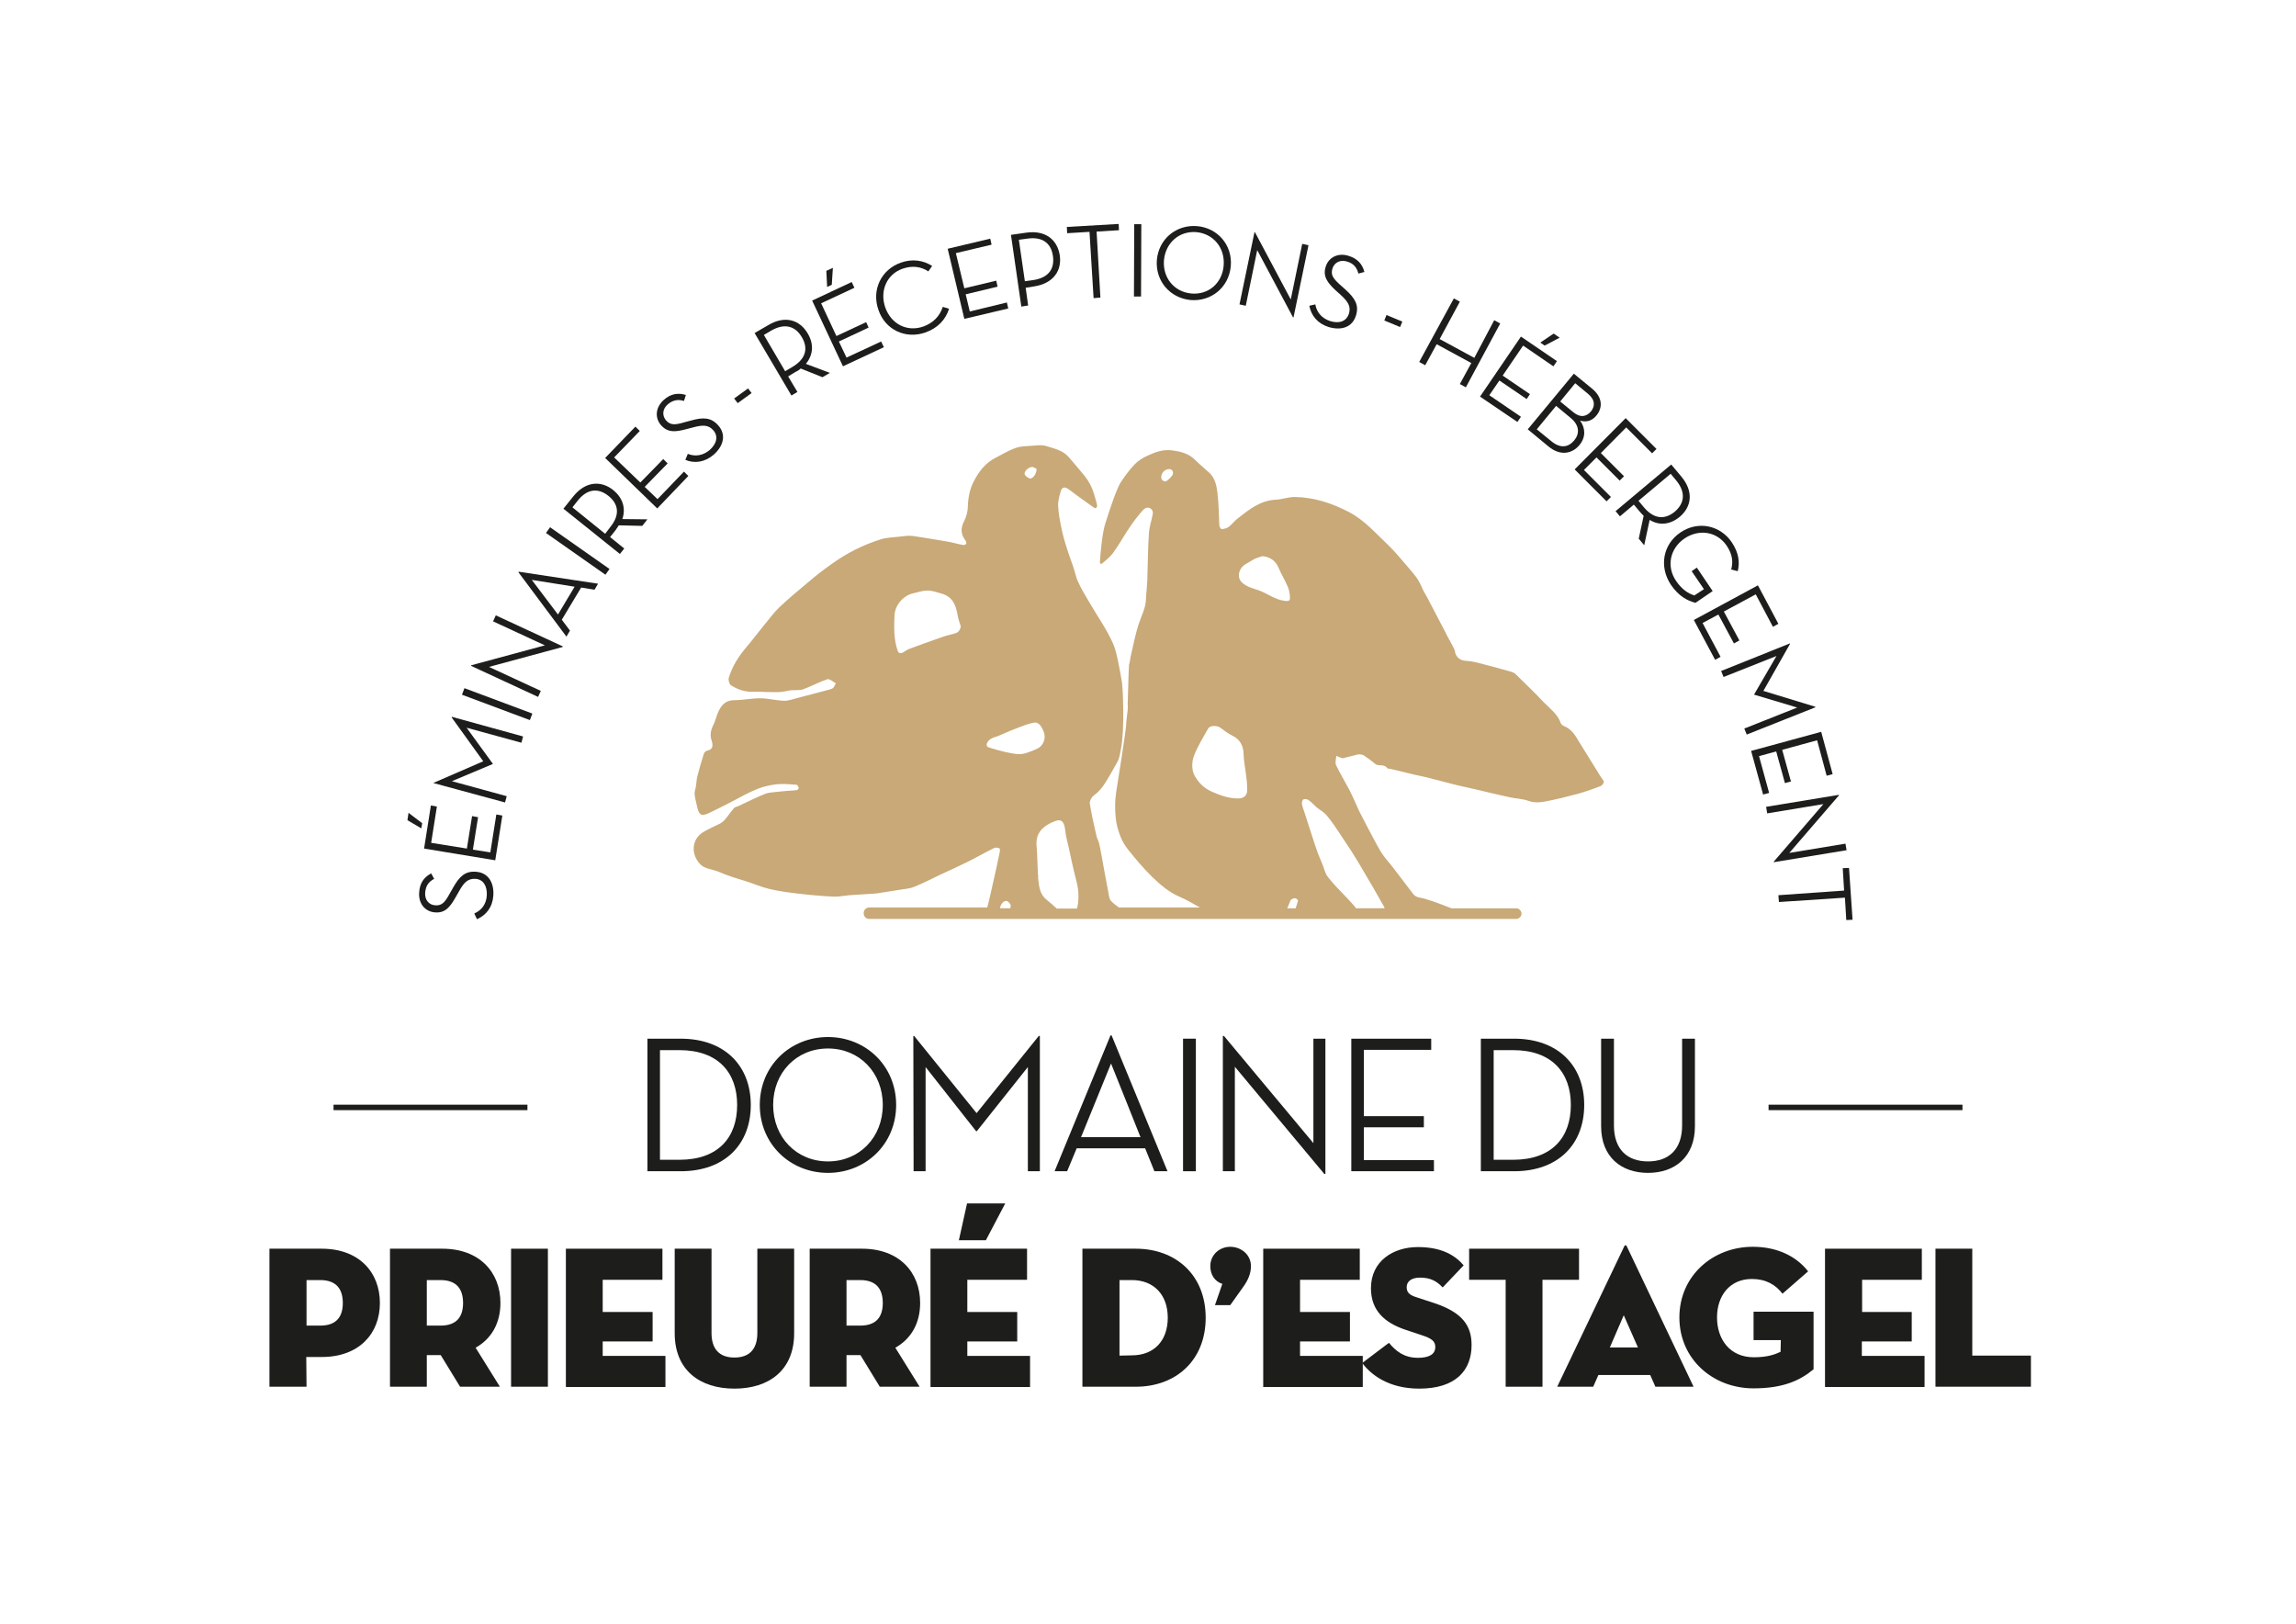 <?xml version="1.0" encoding="utf-8"?>
<svg xmlns="http://www.w3.org/2000/svg" xmlns:xlink="http://www.w3.org/1999/xlink" version="1.1" id="Calque_1" x="0px" y="0px" width="841.9px" height="595.3px" viewBox="0 0 841.9 595.3" style="enable-background:new 0 0 841.9 595.3;" xml:space="preserve">
<style type="text/css">
	.st0{fill:#1D1D1B;}
	.st1{fill:#C8A977;}
</style>
<g>
	<g>
		<path class="st0" d="M173.9,334.9c2.8-1.2,4.4-3.5,4.6-6.6c0.2-3.6-1.4-5.9-4.1-6.1c-2.9-0.2-4.4,1.5-6.1,4.6l-1.2,2.1    c-2.1,3.7-3.9,5.9-7.6,5.6c-3.8-0.3-6.1-3.4-5.8-7.3c0.2-3.3,1.6-5.5,4.4-7l1.1,2c-2.1,1.1-3.1,2.6-3.3,5.1    c-0.2,2.6,1.4,4.5,3.7,4.6c2.5,0.2,3.6-1.2,5.3-4.3l1.2-2.1c2.3-4.1,4.4-6.2,8.4-5.9c4.4,0.3,6.7,3.8,6.4,8.7    c-0.3,4.3-2.6,7.2-6,8.7L173.9,334.9L173.9,334.9z"></path>
		<path class="st0" d="M149.4,300.7l0.4-2.7l5,3.8l-0.3,1.9L149.4,300.7L149.4,300.7z M155.5,311.1l2.5-15.8l2.2,0.4l-2.1,13.3    l13.1,2.1l1.9-11.9l2.2,0.4l-1.9,11.9l6.4,1l2.2-13.9l2.2,0.4l-2.6,16.4L155.5,311.1L155.5,311.1z"></path>
		<path class="st0" d="M159,287.1l0-0.1l18.2-7.9l-11.6-16.1l0.1-0.2l26.1,7.2l-0.6,2.3l-20.1-5.5l9.6,13.2l0,0.1l-15,6.3l20.1,5.5    l-0.6,2.3L159,287.1L159,287.1z"></path>
		<path class="st0" d="M169.4,254.7l0.9-2.4l24.9,9.3l-0.9,2.4L169.4,254.7L169.4,254.7z"></path>
		<path class="st0" d="M179.3,244.5l19,8.8l-1,2.2l-24.6-11.4l0.1-0.2l27-7.3l-19-8.8l1-2.2l24.6,11.4l-0.1,0.2L179.3,244.5    L179.3,244.5z"></path>
		<path class="st0" d="M209,231.2l-1.3,2.2l-17.6-23.6l0.1-0.2l29.1,4.4l-1.3,2.2l-4.9-0.8l-7.1,11.8L209,231.2L209,231.2z     M195,212.6l9.6,12.7l6.1-10.2L195,212.6z"></path>
		<path class="st0" d="M200.2,195.4l1.5-2.1l21.8,15.3l-1.5,2.1L200.2,195.4z"></path>
		<path class="st0" d="M237.4,190.4l-1.9,2.4l-8.6-0.2c-0.4,0.6-0.8,1.2-1.2,1.8l-2,2.5l5.2,4.2l-1.6,2l-20.7-16.6l3.6-4.5    c4.5-5.6,10.2-5.9,14.7-2.3c3.3,2.7,4.7,6.5,3.3,10.6L237.4,190.4L237.4,190.4z M223.8,193.2c3.8-4.7,2.8-8.6-0.7-11.4    c-3.5-2.8-7.6-2.9-11.3,1.8l-1.9,2.4l12,9.7L223.8,193.2L223.8,193.2z"></path>
		<path class="st0" d="M221.9,167.9l11.1-11.5l1.6,1.6l-9.4,9.7l9.6,9.2l8.4-8.6l1.6,1.6l-8.4,8.6l4.7,4.5l9.7-10.1l1.6,1.6    L241,186.4L221.9,167.9L221.9,167.9z"></path>
		<path class="st0" d="M252.2,166.4c2.8,1.1,5.6,0.6,8-1.4c2.7-2.4,3.2-5.1,1.4-7.2c-1.9-2.2-4.1-2-7.5-1.1l-2.3,0.6    c-4.1,1.1-6.9,1.4-9.4-1.4c-2.5-2.9-1.9-6.7,1-9.3c2.5-2.2,5.1-2.7,8.1-1.8l-0.7,2.2c-2.2-0.7-4.1-0.3-5.9,1.2    c-2,1.7-2.2,4.1-0.7,5.9c1.7,1.9,3.4,1.7,6.8,0.7l2.3-0.6c4.5-1.3,7.5-1.2,10.1,1.8c2.9,3.3,2,7.4-1.7,10.7    c-3.3,2.8-7,3.3-10.4,1.9L252.2,166.4L252.2,166.4z"></path>
		<path class="st0" d="M269.2,146.1l5.1-3.7l1.3,1.7l-5.1,3.7L269.2,146.1L269.2,146.1z"></path>
		<path class="st0" d="M304.3,136.7l-2.7,1.6l-8-3.2c-0.5,0.5-1.1,0.9-1.8,1.2L289,138l3.4,5.7l-2.2,1.3l-13.5-22.9l5-2.9    c6.2-3.7,11.6-1.9,14.5,3.1c2.2,3.7,2.1,7.7-0.7,11.1L304.3,136.7L304.3,136.7z M290.6,134.5c5.2-3.1,5.7-7.1,3.4-10.9    c-2.2-3.8-6-5.4-11.2-2.4l-2.7,1.6l7.8,13.3L290.6,134.5L290.6,134.5z"></path>
		<path class="st0" d="M297.8,110.2l14.5-6.8l1,2.1l-12.2,5.7l5.6,12l10.9-5.1l0.9,2l-10.9,5.1l2.8,5.9l12.7-5.9l1,2.1l-15,7    L297.8,110.2L297.8,110.2z M303,99.3l2.4-1.1l-0.4,6.2l-1.7,0.8L303,99.3z"></path>
		<path class="st0" d="M322.1,113.6c-2.6-7.4,1.1-14.8,8.2-17.3c4.2-1.5,8.2-0.9,11.5,1.2l-1.4,2c-2.7-1.8-5.9-2.2-9.4-1    c-5.8,2-8.5,8.1-6.4,14.2c2.2,6.2,8.1,9.1,14,7c3.6-1.3,6-3.8,7.1-7.2l2.3,0.7c-1.3,4.1-4.2,7.1-8.7,8.7    C332.1,124.4,324.6,121,322.1,113.6L322.1,113.6z"></path>
		<path class="st0" d="M347.5,91.2l15.6-3.7l0.5,2.2l-13.1,3.1l3.1,12.9l11.7-2.8l0.5,2.2l-11.7,2.8l1.5,6.3l13.6-3.3l0.5,2.2    l-16.1,3.8L347.5,91.2L347.5,91.2z"></path>
		<path class="st0" d="M377,112l-2.5,0.4l-3.8-26.3l5.6-0.8c7.1-1,11.4,2.6,12.3,8.3c0.8,5.6-2.3,10.3-9.4,11.4l-3.1,0.5L377,112    L377,112z M378.8,102.7c6-0.9,7.9-4.4,7.3-8.8c-0.6-4.4-3.5-7.3-9.5-6.4l-3,0.4l2.2,15.2L378.8,102.7L378.8,102.7z"></path>
		<path class="st0" d="M399.5,85l-8.2,0.5l-0.1-2.3l19-1.1l0.1,2.3l-8.2,0.5l1.4,24.2l-2.5,0.2L399.5,85L399.5,85z"></path>
		<path class="st0" d="M415.9,82.2h2.6l-0.1,26.5h-2.6C415.8,108.8,415.9,82.2,415.9,82.2z"></path>
		<path class="st0" d="M424.2,95.3c0.7-7.8,7.2-13,14.7-12.4c7.5,0.6,13.1,6.9,12.4,14.7c-0.7,7.8-7.2,13-14.7,12.4    C429.1,109.3,423.6,103.1,424.2,95.3z M448.7,97.3c0.5-6.4-3.7-11.6-10-12.2c-6.3-0.5-11.3,3.9-11.9,10.3    c-0.5,6.4,3.7,11.6,10,12.2S448.2,103.8,448.7,97.3L448.7,97.3z"></path>
		<path class="st0" d="M461,91.7l-4.2,20.4l-2.3-0.5l5.5-26.5l0.2,0.1l13.1,24.6l4.2-20.4l2.3,0.5l-5.5,26.5l-0.2-0.1L461,91.7    L461,91.7z"></path>
		<path class="st0" d="M482.3,111.6c0.5,2.9,2.4,5.1,5.4,6.1c3.5,1.1,6,0,6.9-2.6c0.9-2.8-0.4-4.6-3-7l-1.8-1.6    c-3.1-2.9-4.8-5.2-3.7-8.7c1.1-3.6,4.7-5.2,8.4-4c3.2,1,5,2.9,5.8,5.9l-2.2,0.6c-0.6-2.3-1.8-3.7-4.1-4.4    c-2.5-0.8-4.7,0.3-5.4,2.5c-0.8,2.4,0.3,3.8,3,6.2l1.8,1.6c3.5,3.2,5,5.7,3.8,9.5c-1.3,4.2-5.2,5.6-10,4.2    c-4.1-1.3-6.4-4.2-7.1-7.8L482.3,111.6L482.3,111.6z"></path>
		<path class="st0" d="M508.4,115.5l5.8,2.4l-0.8,2l-5.8-2.4L508.4,115.5L508.4,115.5z"></path>
		<path class="st0" d="M547.9,117.4l2.2,1.2L537.5,142l-2.2-1.2l4.2-7.7l-12.7-6.9l-4.2,7.7l-2.2-1.2l12.7-23.3l2.2,1.2l-7.4,13.7    l12.7,6.9L547.9,117.4L547.9,117.4z"></path>
		<path class="st0" d="M557.7,123.4l13.2,9l-1.3,1.9l-11.1-7.6l-7.5,11l10,6.8l-1.2,1.8l-10-6.8l-3.7,5.4l11.6,7.9l-1.3,1.9    l-13.7-9.3L557.7,123.4L557.7,123.4z M569.7,122.3l2.2,1.5l-5.5,2.9l-1.6-1.1L569.7,122.3L569.7,122.3z"></path>
		<path class="st0" d="M577.1,137l6.7,5.5c3.9,3.2,3.9,7,1.6,9.8c-1.6,2-3.7,2.6-6,1.9c2,2.8,2.1,6.1-0.2,8.9    c-2.7,3.3-7.1,4.2-11.5,0.5l-7.5-6.2L577.1,137L577.1,137z M568.9,161.8c3.4,2.8,6.3,2.1,8.3-0.3c2.1-2.5,2-5.6-1.3-8.3l-5.3-4.4    l-7.1,8.6L568.9,161.8L568.9,161.8z M577,151.2c2.6,2.1,4.8,1.5,6.4-0.4c1.5-1.9,1.6-4.2-1.2-6.5l-4.6-3.8l-5.5,6.7L577,151.2    L577,151.2z"></path>
		<path class="st0" d="M596.1,153.3l11.3,11.3l-1.6,1.6l-9.5-9.5l-9.3,9.4l8.5,8.5l-1.6,1.6l-8.5-8.5l-4.6,4.6l9.9,9.9l-1.6,1.6    l-11.7-11.7L596.1,153.3L596.1,153.3z"></path>
		<path class="st0" d="M602.9,199.9l-2-2.4l1.8-8.4c-0.5-0.5-1-1-1.5-1.6l-2.1-2.5l-5.1,4.3l-1.6-1.9l20.4-17.1l3.7,4.4    c4.6,5.5,3.8,11.1-0.6,14.8c-3.3,2.7-7.3,3.4-11,1.1L602.9,199.9L602.9,199.9z M602.8,186c3.9,4.6,7.9,4.4,11.3,1.6    c3.4-2.9,4.3-6.9,0.5-11.5l-2-2.4l-11.8,9.9L602.8,186z"></path>
		<path class="st0" d="M616.2,195.2c6.5-4.4,14.6-2.6,18.8,3.6c2.6,3.9,3,7.3,2.2,10.6l-2.4-0.6c0.7-2.7,0.6-5.4-1.7-8.8    c-3.5-5.1-10-6.2-15.4-2.6c-5.3,3.6-6.8,10.2-3.1,15.6c2.2,3.2,4.5,4.6,6.7,5.3l3.5-2.3l-4.5-6.6l1.9-1.3l5.8,8.6l-6.3,4.3    c-3.1-0.8-6.2-2.5-9-6.6C608.3,207.8,609.7,199.6,616.2,195.2L616.2,195.2z"></path>
		<path class="st0" d="M644.6,214.6l7.5,14.1l-2,1.1l-6.3-11.9l-11.7,6.3l5.7,10.6l-2,1.1l-5.7-10.6l-5.8,3.1l6.6,12.4l-2,1.1    l-7.8-14.6L644.6,214.6L644.6,214.6z"></path>
		<path class="st0" d="M656.3,235.9l0.1,0.1l-9.8,17.3l19,5.8l0.1,0.2l-25.2,10l-0.9-2.2l19.4-7.7l-15.7-4.7l-0.1-0.1l8.2-14.1    l-19.4,7.7l-0.9-2.2L656.3,235.9L656.3,235.9z"></path>
		<path class="st0" d="M667.8,268.3l4.2,15.5l-2.2,0.6l-3.5-13l-12.8,3.5l3.2,11.6l-2.2,0.6l-3.2-11.6l-6.3,1.7l3.7,13.5l-2.2,0.6    l-4.4-16L667.8,268.3L667.8,268.3z"></path>
		<path class="st0" d="M668.6,294.8l-20.6,3.4l-0.4-2.4l26.7-4.4l0,0.2l-18.2,21.1l20.6-3.4l0.4,2.4l-26.7,4.4l0-0.2L668.6,294.8    L668.6,294.8z"></path>
		<path class="st0" d="M676.2,326.5l-0.5-8.2l2.3-0.1l1.3,19l-2.3,0.1l-0.5-8.2l-24.2,1.6l-0.2-2.5L676.2,326.5L676.2,326.5z"></path>
	</g>
	<path class="st1" d="M586.1,283.4c-2.3-3.8-4.7-7.5-7-11.3c-1.4-2.4-2.8-4.8-5.6-5.9c-0.5-0.2-1-0.6-1.2-1.1   c-1.1-3.2-3.7-5.1-5.9-7.3c-3.4-3.6-7-7.1-10.6-10.6c-0.6-0.6-1.5-0.9-2.3-1.1c-3.2-0.9-6.4-1.8-9.6-2.6c-2-0.5-4-1.1-6-1.2   c-2.1-0.1-3.4-0.8-4.2-2.6c-0.2-0.6-0.2-1.3-0.5-1.8c-1-2.1-2.2-4-3.2-6.1c-2.3-4.3-4.5-8.7-6.8-13c-0.4-0.7-0.8-1.4-1.2-2.1   c-0.7-1.4-1.3-3-2.2-4.4c-1.1-1.6-2.4-3.1-3.7-4.6c-2.3-2.6-4.5-5.4-7-7.8c-4.6-4.3-8.6-9.1-14.5-12.2c-6.4-3.3-12.8-5.4-19.9-5.5   c-2.3,0-4.6,0.9-7,1c-5.7,0.3-9.8,3.7-13.9,6.9c-1.2,0.9-2.1,2.2-3.3,3.1c-0.7,0.5-1.7,0.7-2.6,0.8c-0.2,0-0.8-0.9-0.8-1.4   c-0.2-4-0.2-8-0.7-12c-0.3-2.6-0.9-5.4-3-7.3c-1.8-1.7-3.7-3.2-5.4-4.9c-2.3-2.2-5.2-2.9-8.3-3.3c-3.2-0.4-6,0.6-8.8,1.9   c-1.8,0.8-3.6,1.9-4.9,3.3c-1.9,2-3.6,4.3-5.1,6.6c-1.5,2.5-3.6,8.7-5.6,15c-1.2,3.7-1.8,11.4-2,14.3c0,0.4,0.5,0.7,0.8,0.4   c1.1-0.9,3-2.5,3.9-3.7c2.3-3.1,4.1-6.5,6.3-9.7c1.5-2.2,3.1-4.3,4.9-6.3c0.2-0.2,0.5-0.4,0.8-0.6c1.4-0.7,3,0.5,2.7,2.1v0   c-0.4,2.3-1.2,4.5-1.4,6.8c-0.4,5.8-0.4,11.6-0.6,17.4c-0.1,2.4-0.4,4.7-0.5,7.1c-0.1,3.3-1.7,6.1-2.7,9.2   c-1.2,3.7-1.9,7.5-2.8,11.3c-0.3,1.1-0.3,2.3-0.7,3.5c-0.1,0.2-0.5,13.9-0.5,14.5c0.1,0.6,0,1.2,0,2.1c-0.2,1.7-0.5,3.8-0.6,5.8   c-0.1,1.9-3,20.7-3.6,24.2c-0.5,3.1-0.5,6.3-0.2,9.4c0.2,2.4,0.9,4.8,1.8,7.1c0.7,1.8,1.8,3.5,3,5c2.7,3.3,5.4,6.6,8.5,9.6   c3,2.9,6.2,5.7,10.2,7.4c2.5,1.1,5,2.5,7.4,3.9h-29.7c-1.1-0.8-2.1-1.5-3-2.5c-0.6-0.7-0.7-2-0.9-3.1c-0.5-2.7-1-5.4-1.5-8   c-0.6-3.2-1.1-6.4-1.8-9.6c-0.2-1.1-0.9-2.1-1.1-3.3c-0.9-3.9-1.8-7.8-2.4-11.7c-0.1-0.9,0.7-2.3,1.5-2.9c2.7-1.9,4.2-4.6,5.8-7.3   c1.2-2,2.4-4.3,2.9-5.1c0.8-1.6,1-3.6,1.2-4.5c1.5-7.4,0.7-22.6,0.4-24.6c-1.1-6.3-2-11.2-3.2-14c-2.3-5.3-5.7-10-8.6-15   c-1.4-2.5-3-4.9-4.2-7.6c-0.9-1.8-1.2-3.9-1.9-5.8c-0.8-2.4-1.7-4.7-2.4-7c-0.8-2.5-1.5-5-2-7.6c-0.5-2.5-1-5.1-1.1-7.6   c-0.1-1.7,0.4-3.5,0.9-5.2c0.3-1.4,1.2-2.1,2.7-1.1c1.1,0.7,2.1,1.6,3.1,2.3c2,1.4,4,2.9,6,4.3c0,0,0.7,0.5,1,0.5   c0.3,0,0.5-0.3,0.6-0.9c0-0.4-0.7-2.9-1.3-4.8c-0.7-2.2-1.8-4.2-3.2-6c-0.3-0.4-0.6-0.7-0.9-1.1c-1.6-2-3.4-4-5.1-6   c-2.1-2.4-5.1-3-7.9-3.9c-2-0.7-4.4-0.2-6.7-0.1c-1.7,0.1-3.5,0.2-5,0.8c-2.5,0.9-4.7,2.3-7.1,3.5c-3.8,1.9-6.2,5.1-8.1,8.8   c-1.4,2.7-2,5.8-2.1,8.9c0,1.8-0.5,3.8-1.3,5.4c-1.4,2.6-1.4,4.9,0.4,7.2c0.2,0.3,0.4,0.9,0.3,1.2c-0.1,0.3-0.8,0.6-1.1,0.5   c-1.9-0.3-3.7-0.9-5.5-1.2c-4.3-0.7-8.7-1.5-13-2.1c-1.5-0.2-3,0-4.5,0.2c-2.4,0.3-4.9,0.3-7.2,1c-3.2,1-6.4,2.3-9.4,3.8   c-3,1.5-5.9,3.3-8.7,5.3c-3,2.1-5.8,4.3-8.5,6.6c-3.6,3-7.3,6.1-10.7,9.3c-2,1.9-3.5,4.1-5.3,6.2c-2.2,2.7-4.3,5.5-6.5,8.1   c-3,3.5-5.4,7.2-6.7,11.6c-0.2,0.7,0.2,2.2,0.8,2.6c2.6,1.7,5.5,2.6,8.6,2.4c1.5-0.1,3,0.1,4.5,0.1c1.7,0,3.3,0.1,5,0   c1.2-0.1,2.4-0.4,3.6-0.6c1.6-0.2,3.3,0.1,4.8-0.4c3-1.1,5.9-2.7,8.9-3.7c0.8-0.2,2,0.9,3.1,1.5c-0.4,0.6-0.6,1.4-1.1,1.8   c-0.7,0.4-1.6,0.6-2.4,0.8c-3.5,0.9-7.1,1.9-10.6,2.8c-1.7,0.4-3.4,1.1-5,1c-2.9-0.1-5.8-0.9-8.7-0.9c-3.2,0-6.4,0.7-9.6,0.7   c-3.6,0.1-5,2.4-6.1,5.2c-0.5,1.3-0.8,2.6-1.4,3.8c-1,2-1.4,3.8-0.6,6c0.4,1.4,0.6,3.1-1.7,3.5c-0.5,0.1-1.1,0.7-1.2,1.1   c-0.9,2.8-1.7,5.5-2.4,8.3c-0.3,1.1-0.3,2.3-0.5,3.5c-0.1,1-0.6,2-0.5,3c0.1,1.5,0.6,3.1,0.9,4.6c0.7,3.2,1.6,3.7,4.5,2.3   c2.8-1.3,5.5-2.7,8.2-4.1c3.1-1.6,6.2-3.4,9.5-4.7c2.2-0.9,4.7-1.4,7.1-1.7c2.4-0.2,4.8,0,7.2,0.2c0.3,0,0.7,0.8,0.8,1.2   c0,0.2-0.5,0.8-0.9,0.8c-2.3,0.2-4.6,0.3-7,0.6c-1.6,0.2-3.2,0.2-4.6,0.8c-3.2,1.3-6.4,2.9-9.6,4.4c-0.6,0.3-1.3,0.3-1.7,0.8   c-1.2,1.4-2.2,2.9-3.4,4.3c-0.4,0.5-1.1,1-1.6,1.3c-2,1-4.1,1.9-6,3c-4.7,2.7-4.8,8.4-1.3,12c1.5,1.6,4.5,1.8,6.7,2.7   c3.2,1.4,6.5,2.4,9.8,3.4c2.9,0.9,5.8,2.2,8.8,2.9c3.4,0.8,7,1.3,10.5,1.7c4.2,0.5,8.5,0.9,12.8,1.1c2,0.1,4-0.3,6-0.5   c3.1-0.2,6.1-0.4,9.2-0.6c0.3,0,0.8-0.1,1.1-0.1c3.1-0.5,6.3-1,9.5-1.5c1.5-0.2,3-0.4,4.3-1c3.2-1.3,6.3-2.9,9.4-4.4   c3.3-1.5,6.6-3,9.8-4.6c3.3-1.6,6.5-3.5,9.8-5.1c0.5-0.3,1.4-0.1,2,0.1c0.1,0,0.2,0.9,0.1,1.3c-0.9,4.3-1.8,8.5-2.8,12.8   c-0.6,2.5-1.1,5.1-1.8,7.6h-43.3c-1.1,0-2,0.9-2,2v0.2c0,1.1,0.9,2,2,2h237.2c1.1,0,2-0.9,2-2V335c0-1.1-0.9-2-2-2h-23.7   c-4.2-1.7-9.7-3.7-11.6-3.9c-0.8-0.1-1.8-0.6-2.3-1.2c-2.5-3.2-4.9-6.5-7.4-9.7c-1.5-2-3.2-3.7-4.5-5.8c-1.8-3-3.3-6.1-5-9.2   c-1-1.9-2-3.9-3-5.8c-1.2-2.6-2.3-5.2-3.6-7.8c-1.6-3-3.4-6-4.9-9.1c-0.4-0.9,0-2.2,0.1-3.4c0.6,0.3,1.3,0.6,2,0.8   c0.2,0.1,0.4,0.1,0.7,0c1.8-0.4,3.5-0.9,5.2-1.3c0.7-0.1,1.5,0,2.1,0.3c1.5,1,2.9,2,4.3,3.2c1.3,1,3.4-0.2,4.4,1.6   c0.1,0.1,0.4,0,0.6,0.1c0.5,0.1,1,0.2,1.5,0.3c2.6,0.6,5.2,1.3,7.8,1.9c2.2,0.5,4.4,0.9,6.5,1.5c3.1,0.8,6.2,1.6,9.3,2.4   c2.2,0.5,4.5,1,6.7,1.5c4.2,1,8.3,2,12.5,2.9c2.2,0.5,4.6,0.5,6.8,1.3c2.2,0.8,4.3,0.6,6.4,0.2c3.8-0.7,7.7-1.7,11.5-2.7   c2.9-0.8,5.8-1.8,8.6-2.9c0.6-0.2,1.3-1.3,1.2-1.7C587.5,285.4,586.7,284.5,586.1,283.4L586.1,283.4z M429.7,174.5   c-0.7,0.8-1.3,1.4-2,1.9c-0.5,0.3-2-0.1-1.9-1.6c0.1-1.6,1.5-3,3.3-2.8c0.1,0,0.2,0.1,0.4,0.2C430.3,172.6,430.3,173.8,429.7,174.5   L429.7,174.5z M349.9,232.3c-1.7,0.4-3.5,0.9-5.1,1.5c-3.8,1.3-7.6,2.7-11.4,4.1c-0.8,0.3-1.4,0.8-2.1,1.2   c-1.1,0.7-1.9,0.4-2.2-0.7c-1.4-4.1-1.3-8.5-1.1-12.7c0.1-3.8,3.2-7.4,6.9-8.2c1.7-0.4,3.5-1,5.2-1c1.8,0,3.6,0.7,5.4,1.2   c4,1.2,5.1,4.5,5.7,8.1c0.2,1.4,0.8,2.7,1.1,3.9C352,231.2,351.3,232,349.9,232.3L349.9,232.3z M456.8,206.8   c1.1-0.6,2.1-1.3,3.2-1.9c0.9-0.4,1.9-0.7,2.9-1c2.8,0.2,4.9,1.8,5.9,4.2c1,2.4,2.4,4.6,3.4,7c0.5,1.2,0.8,2.7,0.8,4   c0.1,1.1-0.5,1.4-1.8,1.2c-3.8-0.4-6.6-2.9-10-4c-1.9-0.6-4-1.2-5.5-2.5C453.3,212,454.1,208.3,456.8,206.8L456.8,206.8z    M437.7,277.4c1.3-3.6,3.4-6.9,5.3-10.3c0.7-1.2,3.2-1.2,4.5-0.3c1.4,1,2.7,2.1,4.2,2.8c3,1.4,4.2,3.7,4.3,6.9   c0.1,3.9,1.5,9,1.3,13.6c-0.1,1.4-1.2,2.5-2.7,2.6c0,0,0,0,0,0c-3.6,0.2-6.9-1-10.1-2.4c-3.1-1.3-5.3-3.6-6.7-6.4   C437,282.1,437,279.4,437.7,277.4L437.7,277.4z M473.2,330.1c0.1-0.3,0.6-0.5,1.1-0.7c0.4-0.2,0.9-0.1,1.2,0.2l0.5,0.5   c0,0-0.5,1.6-0.9,2.9h-3.1C472.5,332,472.8,331,473.2,330.1L473.2,330.1z M385.5,301.6c0.1,0,0.2-0.1,0.3-0.1   c3.1-1.6,4.4-0.7,4.8,2.9c0.2,2.3,0.9,4.5,1.4,6.8c0.6,2.9,1.2,5.7,1.9,8.6c0.5,2.1,1.1,4.1,1.4,6.2c0.2,1.7,0.2,3.5,0,5.2   c-0.1,0.6-0.2,1.3-0.4,1.9h-7.4c-1.2-1.1-2.4-2.2-3.7-3.2c-2.5-2-2.8-4.8-3.1-7.6c-0.1-0.5,0-1.1,0-1.6c0,0,0,0-0.1,0   c-0.2-3.5-0.2-7-0.5-10.5C379.7,305.7,382,303.3,385.5,301.6L385.5,301.6z M378.6,171.2c0.6,0.1,1.2,0.6,1.5,0.7   c0,1.9-1.5,3.8-2.5,3.5c-0.7-0.2-1.7-0.9-1.9-1.6C375.5,172.7,377.3,171.1,378.6,171.2L378.6,171.2z M362.2,273.9   c-0.2-0.1-0.5-0.8-0.4-1.1c0.7-2.2,2.8-2.4,4.5-3.1c2.1-0.9,4.3-1.9,6.5-2.7c2.1-0.8,4.4-1.8,6.7-2.1c0.6-0.1,1.6,0.5,2,1.1   s0.8,1.2,1,1.8c1.3,2.5,0.3,5.5-2.2,6.7c0,0,0,0,0,0c-1.2,0.6-2.5,1.1-3.8,1.5c-1.3,0.5-2.7,0.6-4.1,0.4c-1.3-0.2-2.5-0.4-3.8-0.7   C366.5,275.2,364.3,274.6,362.2,273.9L362.2,273.9z M369.1,330.3c0.6,0.1,1.3,1,1.5,1.5c0,0.1,0,0.2,0,0.3c0,0.2-0.1,0.4-0.1,0.7   c0,0.1,0,0.1,0,0.2h-3.8C366.8,331.5,368.1,330.1,369.1,330.3L369.1,330.3z M491.8,306.4c1.2,1.9,2.5,3.7,3.7,5.6   c1.6,2.5,3.1,5,4.6,7.6c2.5,4.2,5,8.5,7.4,12.8c0.1,0.2,0.2,0.4,0.2,0.6h-10.5c-0.1-0.2-0.3-0.4-0.4-0.6c-0.9-1.1-1.9-2.1-2.9-3.2   c-2.4-2.5-4.9-5-7-7.7c-1.1-1.4-1.4-3.3-2.1-4.9c-0.4-1.1-1.1-2.5-1.5-3.6c-1.7-4.7-3.1-9.5-4.7-14.3c-0.4-1.3-0.9-2.5-1.2-3.8   c-0.1-0.6,0.1-1.5,0.5-1.8c0.5-0.3,1.4-0.1,1.9,0.2c1.1,0.8,2,1.8,3,2.7c1.2,1,2.8,1.8,3.7,3C488.4,301.2,490.1,303.8,491.8,306.4   L491.8,306.4z"></path>
	<g>
		<g>
			<path class="st0" d="M237.4,380.8h12.2c16.1,0,25.7,9.9,25.7,24.3s-9.5,24.3-25.7,24.3h-12.2L237.4,380.8L237.4,380.8z      M249.1,425.2c14.4,0,21.2-8.3,21.2-20.1s-6.9-20.1-21.2-20.1H242v40.2L249.1,425.2L249.1,425.2z"></path>
			<path class="st0" d="M278.6,405.1c0-14.4,11.2-24.9,25-24.9s25,10.5,25,24.9s-11.2,24.9-25,24.9S278.6,419.5,278.6,405.1z      M323.7,405.1c0-11.8-8.5-20.7-20.1-20.7s-20.1,8.9-20.1,20.7s8.5,20.7,20.1,20.7S323.7,416.9,323.7,405.1z"></path>
			<path class="st0" d="M334.9,379.8h0.3l22.9,28.3l22.8-28.3h0.4v49.6h-4.4v-38.2l-18.7,23.5h-0.3l-18.5-23.5v38.2h-4.4     L334.9,379.8L334.9,379.8z"></path>
			<path class="st0" d="M391.3,429.4h-4.6l20.5-49.8h0.4l20.5,49.8h-4.8l-3.4-8.4h-25.1L391.3,429.4L391.3,429.4z M407.4,389.9     l-11,27h21.8C418.2,416.8,407.4,389.9,407.4,389.9z"></path>
			<path class="st0" d="M433.8,380.8h4.7v48.6h-4.7V380.8z"></path>
			<path class="st0" d="M452.8,391.1v38.3h-4.4v-49.6h0.4l32.8,39.3v-38.3h4.4v49.6h-0.4L452.8,391.1z"></path>
			<path class="st0" d="M495.5,380.8h29.3v4.1h-24.7v24.3h22v4.1h-22v12h25.7v4.1h-30.3L495.5,380.8L495.5,380.8z"></path>
			<path class="st0" d="M543,380.8h12.2c16.1,0,25.7,9.9,25.7,24.3s-9.5,24.3-25.7,24.3H543V380.8L543,380.8z M554.8,425.2     c14.4,0,21.2-8.3,21.2-20.1s-6.9-20.1-21.2-20.1h-7.1v40.2L554.8,425.2L554.8,425.2z"></path>
			<path class="st0" d="M587.1,412.9v-32.1h4.7v31.8c0,8.8,4.9,13.2,12.5,13.2s12.5-4.4,12.5-13.2v-31.8h4.7v32.1     c0,11.3-7.4,17.1-17.2,17.1S587.1,424.2,587.1,412.9L587.1,412.9z"></path>
		</g>
		<g>
			<path class="st0" d="M112.4,508.4H98.8v-50.6H118c13.6,0,21.3,8.6,21.3,19.9s-7.7,19.8-21.3,19.8h-5.7L112.4,508.4L112.4,508.4z      M117.4,486c6.1,0,8.3-3.4,8.3-8.3s-2.2-8.4-8.3-8.4h-5V486L117.4,486L117.4,486z"></path>
			<path class="st0" d="M183.3,508.4h-14.6l-7.1-11.6h-5.1v11.6h-13.5v-50.6h19.2c13.6,0,21.3,8.6,21.3,19.9     c0,7.3-3.2,13.1-9.1,16.4L183.3,508.4L183.3,508.4z M161.5,486c6.1,0,8.3-3.4,8.3-8.3s-2.2-8.4-8.3-8.4h-5V486L161.5,486     L161.5,486z"></path>
			<path class="st0" d="M187.4,457.8h13.5v50.6h-13.5V457.8z"></path>
			<path class="st0" d="M207.4,457.8h35.5v11.4H221v11.8h18.3v10.8H221v5.3h23v11.4h-36.5V457.8z"></path>
			<path class="st0" d="M247.4,488.8v-31h13.5v30.9c0,5.7,2.7,9,8.4,9s8.4-3.3,8.4-9v-30.9h13.5v31c0,13.6-9.3,20.3-21.9,20.3     S247.4,502.4,247.4,488.8L247.4,488.8z"></path>
			<path class="st0" d="M337.2,508.4h-14.6l-7.1-11.6h-5.1v11.6h-13.5v-50.6h19.2c13.6,0,21.3,8.6,21.3,19.9     c0,7.3-3.2,13.1-9.1,16.4L337.2,508.4L337.2,508.4z M315.4,486c6.1,0,8.3-3.4,8.3-8.3s-2.2-8.4-8.3-8.4h-5V486L315.4,486     L315.4,486z"></path>
			<path class="st0" d="M341.1,457.8h35.5v11.4h-21.9v11.8h18.3v10.8h-18.3v5.3h23v11.4h-36.5V457.8z M351.6,454.7l3-13.5h14     l-7.1,13.5H351.6z"></path>
			<path class="st0" d="M396.9,457.8h19.6c14.6,0,25.6,9.6,25.6,25.3s-11,25.3-25.6,25.3h-19.6V457.8L396.9,457.8z M415,496.9     c8.2,0,13.2-5.4,13.2-13.8s-5.1-13.8-13.2-13.8h-4.5v27.7L415,496.9L415,496.9z"></path>
			<path class="st0" d="M448.2,470.7c-2.8-0.9-4.4-3.4-4.4-6.5c0-4.2,3.4-7.1,7.3-7.1s7.6,2.8,7.6,7.1c0,2.6-1,5.1-2.9,7.7l-4.7,6.6     h-5.6L448.2,470.7L448.2,470.7z"></path>
			<path class="st0" d="M463.1,457.8h35.5v11.4h-21.9v11.8h18.3v10.8h-18.3v5.3h23v11.4h-36.5V457.8z"></path>
			<path class="st0" d="M499.5,499.7l9.8-7.4c2.5,3,5.5,5.5,10.6,5.5c4,0,6.4-1.2,6.4-4c0-2.2-1.6-3.2-5-4.3l-6-2     c-7.4-2.5-12.6-6.9-12.6-15.2c0-10,8.2-15.1,17.2-15.1s13.8,3.2,16.8,6.7l-7.7,8.1c-2.1-2.2-4.3-3.6-8.3-3.6     c-3.3,0-4.9,1.5-4.9,3.5s1.1,2.9,3.6,3.7l6.7,2.2c10.1,3.4,13.5,8.2,13.5,15.3c0,9.3-5.8,16-19.2,16     C509.1,509.1,502.6,503.9,499.5,499.7L499.5,499.7z"></path>
			<path class="st0" d="M552.1,469.2h-13.4v-11.4H579v11.4h-13.4v39.2h-13.5L552.1,469.2L552.1,469.2z"></path>
			<path class="st0" d="M584.2,508.4H571l24.6-51.5c0.2-0.5,0.7-0.5,0.9,0l24.5,51.5h-14l-1.9-4.3c0.1,0-19,0-19,0L584.2,508.4     L584.2,508.4z M595.4,482.2l-5.1,11.8h10.3L595.4,482.2L595.4,482.2z"></path>
			<path class="st0" d="M653,491.3h-10v-10.4H665V502c-4.7,3.9-10.8,7-22,7c-14.9,0-27.2-10.7-27.2-26s12.3-25.9,26.9-25.9     c8.9,0,15.9,3.4,20.3,9l-9.4,8.2c-2.5-3.3-6.1-5.4-11.2-5.4c-8.2,0-12.8,6.2-12.8,14.1s4.6,14.6,13.5,14.6c4.9,0,7.7-1,9.8-2     L653,491.3L653,491.3z"></path>
			<path class="st0" d="M669.2,457.8h35.5v11.4h-21.9v11.8H701v10.8h-18.3v5.3h23v11.4h-36.5V457.8z"></path>
			<path class="st0" d="M709.7,457.8h13.5V497h21.5v11.4h-35L709.7,457.8L709.7,457.8z"></path>
		</g>
	</g>
</g>
<g>
	<polyline class="st0" points="193.4,405 122.3,405 122.3,407 193.4,407  "></polyline>
	<polyline class="st0" points="719.6,405 648.5,405 648.5,407 719.6,407  "></polyline>
</g>
</svg>
